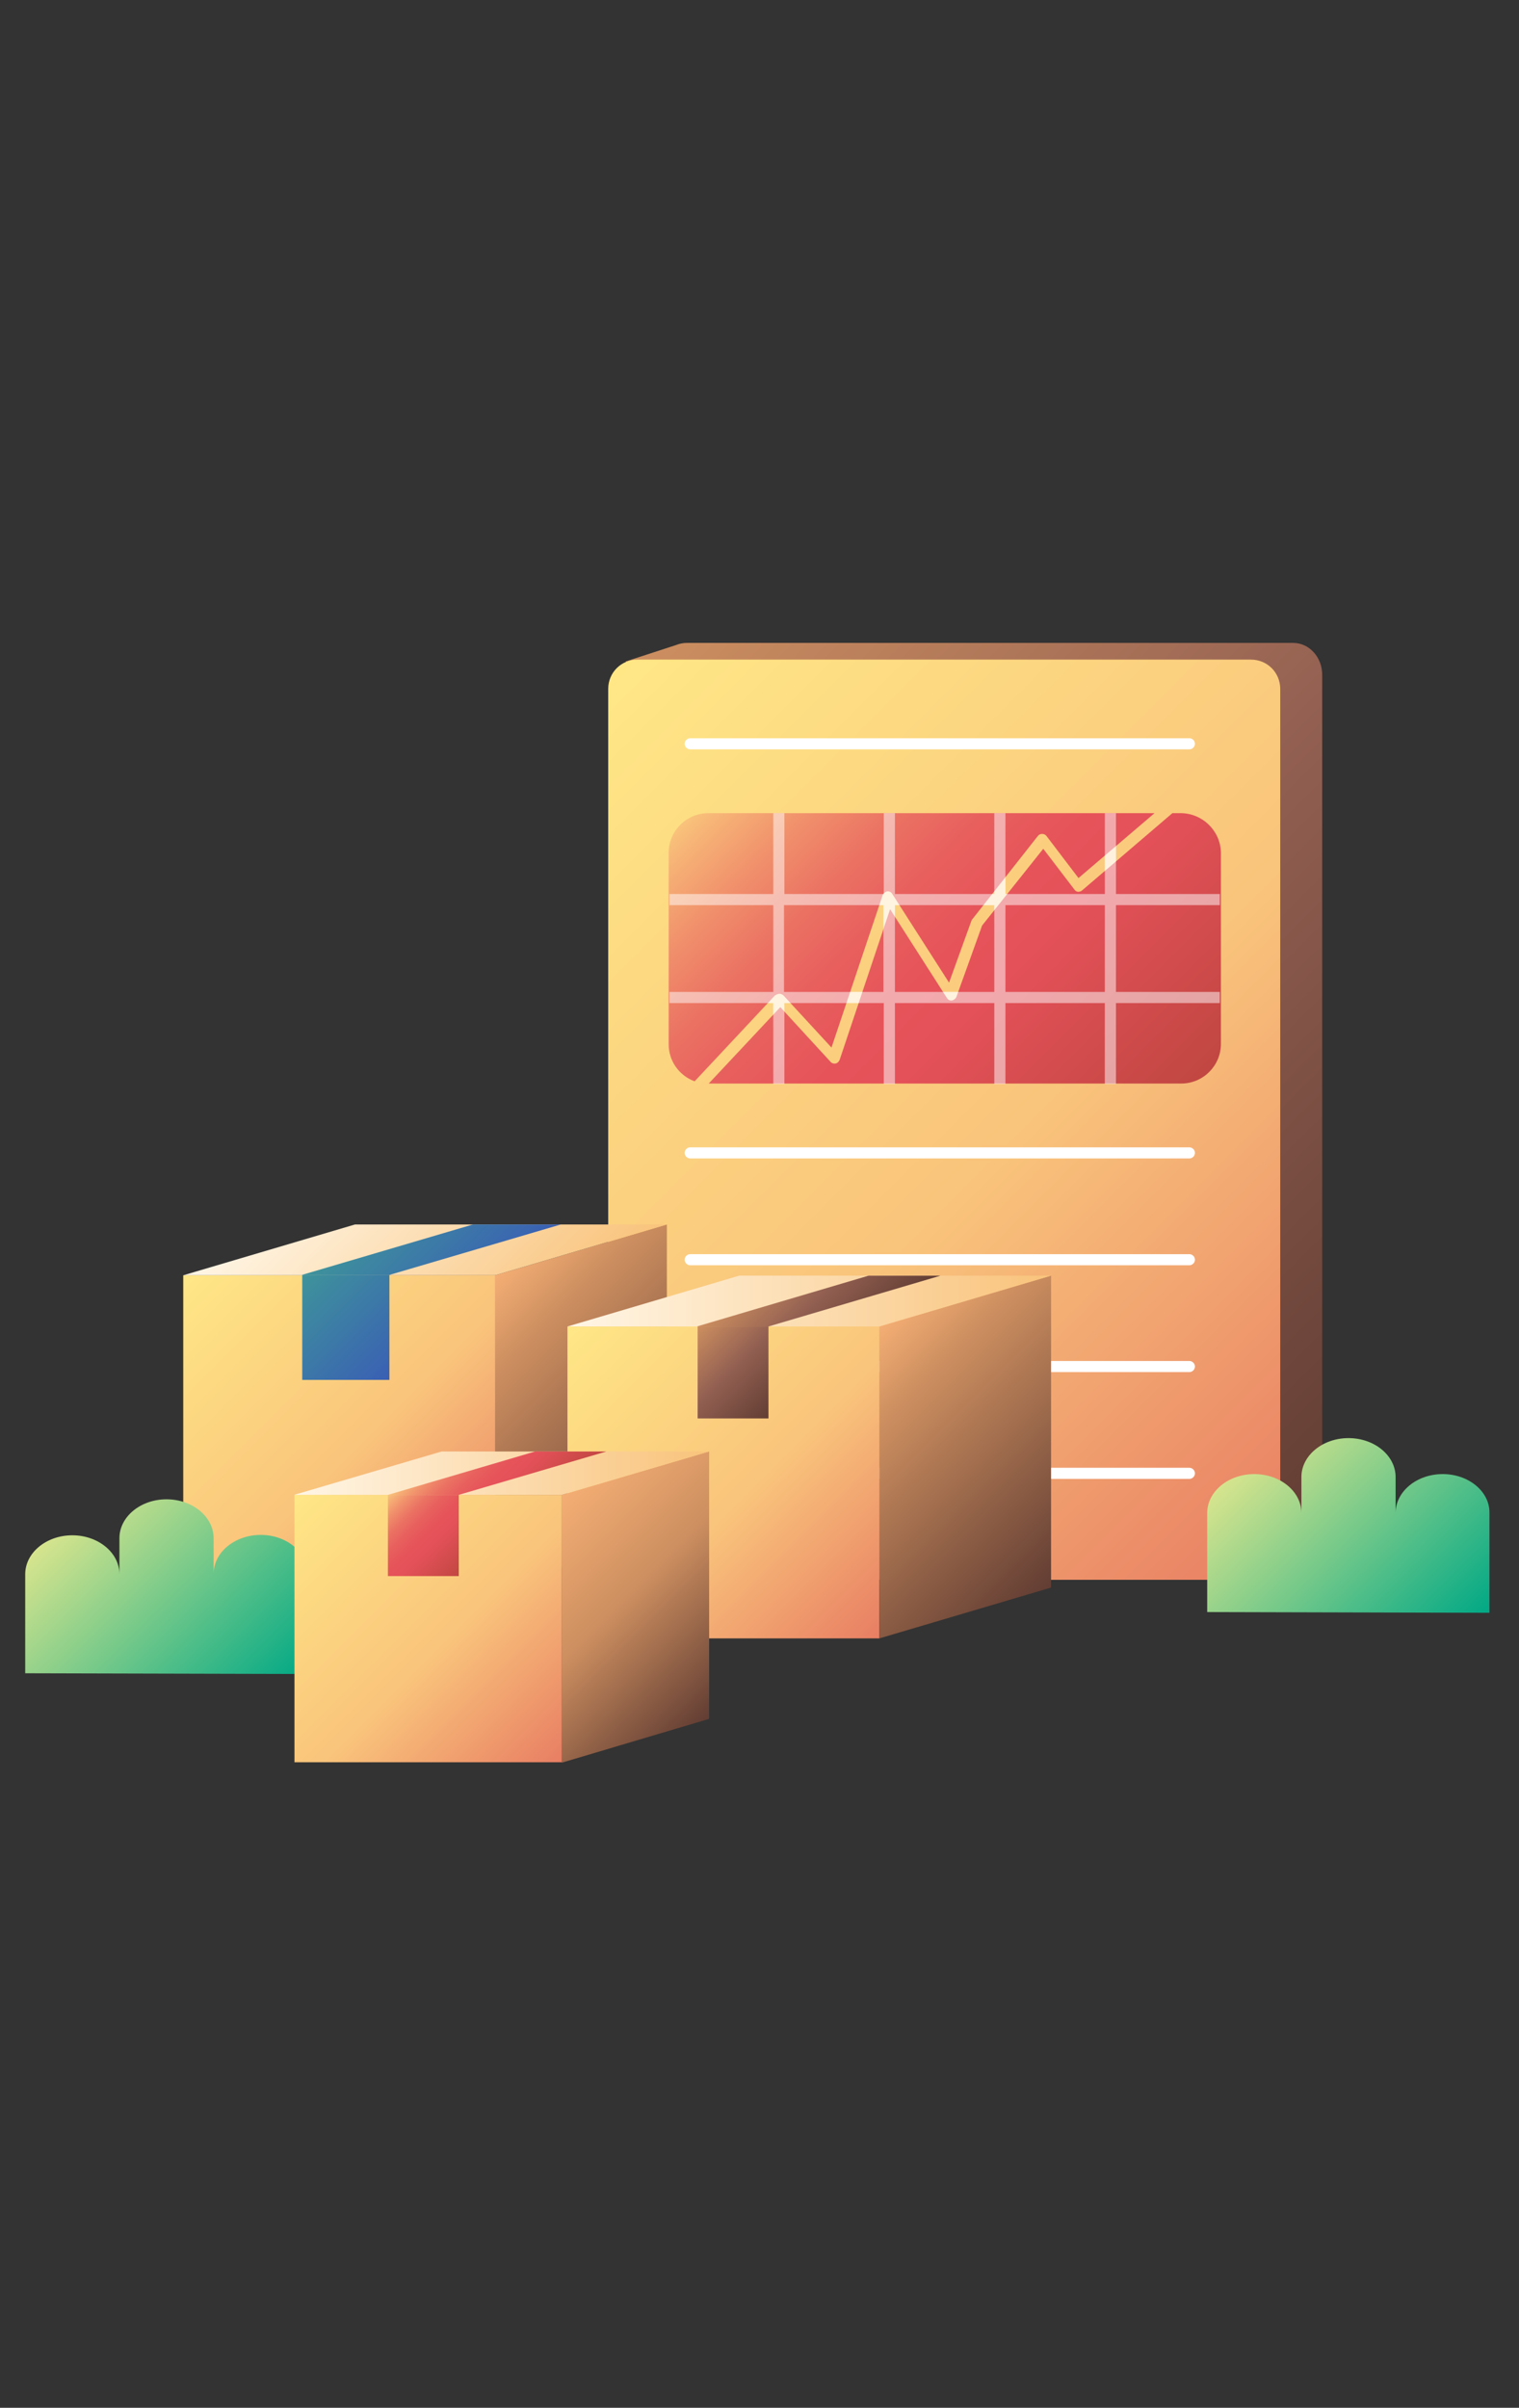<svg id="eEogIYDrHBh1" xmlns="http://www.w3.org/2000/svg" xmlns:xlink="http://www.w3.org/1999/xlink" viewBox="0 0 241 382" shape-rendering="geometricPrecision" text-rendering="geometricPrecision"><rect x="0" y="0" width="241" height="382" fill="#333333" stroke="none"/><style><![CDATA[#eEogIYDrHBh14 {animation-name: eEogIYDrHBh14__m, eEogIYDrHBh14_c_o;animation-duration: 6000ms;animation-fill-mode: forwards;animation-timing-function: linear;animation-direction: reverse;animation-iteration-count: infinite;}@keyframes eEogIYDrHBh14__m { 0% {d: path('M131.633,168.492C131.869,168.727,132.163,168.845,132.457,168.786C132.751,168.727,132.987,168.492,133.105,168.198L141.107,144.307L150.11,158.371C150.287,158.665,150.64,158.783,150.934,158.783C151.287,158.724,151.522,158.547,151.64,158.194L155.7,146.897L165.35,134.657L170.293,141.13C170.47,141.306,170.646,141.424,170.882,141.483C171.117,141.483,171.352,141.424,171.529,141.248L185.769,129.067C185.828,129.067,185.828,129.008,185.828,129.008L183.298,129.008L171.235,139.306L166.174,132.657C165.998,132.421,165.762,132.304,165.468,132.304C165.174,132.304,164.939,132.421,164.762,132.657L154.347,145.896C154.288,145.955,154.229,146.073,154.229,146.132L150.699,155.9L141.696,141.836C141.519,141.542,141.166,141.424,140.872,141.424C140.519,141.483,140.224,141.718,140.166,142.013L132.045,166.197L124.455,157.959C124.278,157.782,124.043,157.665,123.807,157.665C123.572,157.665,123.337,157.782,123.16,157.959L110.273,171.552C110.921,171.787,111.627,171.905,112.333,171.905C112.333,171.905,123.69,159.783,123.69,159.783L131.633,168.492Z')} 25% {d: path('M131.633,168.492C131.869,168.727,132.163,168.845,132.457,168.786C132.751,168.727,132.987,168.492,133.105,168.198L141.107,144.307L150.11,158.371C150.287,158.665,150.64,158.783,150.934,158.783C151.287,158.724,151.522,158.547,151.64,158.194L155.7,146.897L165.35,134.657L170.293,141.13C170.47,141.306,170.646,141.424,170.882,141.483C171.117,141.483,171.352,141.424,171.529,141.248L185.769,129.067C185.828,129.067,185.828,129.008,185.828,129.008L183.298,129.008L171.235,139.306L166.174,132.657C165.998,132.421,165.762,132.304,165.468,132.304C165.174,132.304,164.939,132.421,164.762,132.657L154.347,145.896C154.288,145.955,154.229,146.073,154.229,146.132L150.699,155.9L141.696,141.836C141.519,141.542,141.166,141.424,140.872,141.424C140.519,141.483,140.224,141.718,140.166,142.013L132.045,166.197L124.455,157.959C124.278,157.782,124.043,157.665,123.807,157.665C123.572,157.665,123.337,157.782,123.16,157.959L110.273,171.552C110.921,171.787,111.627,171.905,112.333,171.905C112.333,171.905,123.69,159.783,123.69,159.783L131.633,168.492Z')} 33.333% {d: path('M131.633,168.492C131.869,168.727,132.163,168.845,132.457,168.786C132.751,168.727,132.987,168.492,133.105,168.198L141.107,144.307L150.11,158.371C150.287,158.665,150.64,158.783,150.934,158.783C151.287,158.724,151.522,158.547,151.64,158.194L155.7,146.897L165.35,134.657L170.293,141.13C170.47,141.306,170.646,141.424,170.882,141.483C171.117,141.483,171.352,141.424,171.529,141.248L172.125,140.771C172.184,140.771,172.184,140.712,172.184,140.712L171.25,139.306L171.235,139.306L166.174,132.657C165.998,132.421,165.762,132.304,165.468,132.304C165.174,132.304,164.939,132.421,164.762,132.657L154.347,145.896C154.288,145.955,154.229,146.073,154.229,146.132L150.699,155.9L141.696,141.836C141.519,141.542,141.166,141.424,140.872,141.424C140.519,141.483,140.224,141.718,140.166,142.013L132.045,166.197L124.455,157.959C124.278,157.782,124.043,157.665,123.807,157.665C123.572,157.665,123.337,157.782,123.16,157.959L110.273,171.552C110.921,171.787,111.627,171.905,112.333,171.905C112.333,171.905,123.69,159.783,123.69,159.783L131.633,168.492Z')} 41.667% {d: path('M131.633,168.492C131.869,168.727,132.163,168.845,132.457,168.786C132.751,168.727,132.987,168.492,133.105,168.198L141.107,144.307L150.11,158.371C150.287,158.665,150.64,158.783,150.934,158.783C151.287,158.724,151.522,158.547,151.64,158.194L155.7,146.897L165.35,134.657L165.109,134.481C165.286,134.657,165.462,134.775,165.698,134.834C165.933,134.834,166.168,134.775,166.345,134.599L166.941,134.122C167,134.122,167,134.063,167,134.063L166.066,132.657L166.051,132.657L166.174,132.657C165.998,132.421,165.762,132.304,165.468,132.304C165.174,132.304,164.939,132.421,164.762,132.657L154.347,145.896C154.288,145.955,154.229,146.073,154.229,146.132L150.699,155.9L141.696,141.836C141.519,141.542,141.166,141.424,140.872,141.424C140.519,141.483,140.224,141.718,140.166,142.013L132.045,166.197L124.455,157.959C124.278,157.782,124.043,157.665,123.807,157.665C123.572,157.665,123.337,157.782,123.16,157.959L110.273,171.552C110.921,171.787,111.627,171.905,112.333,171.905C112.333,171.905,123.69,159.783,123.69,159.783L131.633,168.492Z')} 50% {d: path('M131.633,168.492C131.869,168.727,132.163,168.845,132.457,168.786C132.751,168.727,132.987,168.492,133.105,168.198L141.107,144.307L150.11,158.371C150.287,158.665,150.64,158.783,150.934,158.783C151.287,158.724,151.522,158.547,151.64,158.194L155.7,146.897L155.225,146.825L154.984,146.649C155.161,146.825,155.727,146.651,155.334,146.756C155.569,146.756,155.804,146.697,155.981,146.521L156.576,146.044C156.635,146.044,156.635,145.985,156.635,145.985L155.942,144.825L155.926,144.825L156.049,144.825C155.873,144.589,156.083,144.22,155.789,144.22C155.495,144.22,154.701,145.211,154.524,145.447L154.347,145.896C154.288,145.955,154.229,146.073,154.229,146.132L150.699,155.9L141.696,141.836C141.519,141.542,141.166,141.424,140.872,141.424C140.519,141.483,140.224,141.718,140.166,142.013L132.045,166.197L124.455,157.959C124.278,157.782,124.043,157.665,123.807,157.665C123.572,157.665,123.337,157.782,123.16,157.959L110.273,171.552C110.921,171.787,111.627,171.905,112.333,171.905C112.333,171.905,123.69,159.783,123.69,159.783L131.633,168.492Z')} 58.333% {d: path('M131.633,168.492C131.869,168.727,132.163,168.845,132.457,168.786C132.751,168.727,132.987,168.492,133.105,168.198L141.107,144.307L150.11,158.371C150.287,158.665,150.64,158.783,150.934,158.783C151.287,158.724,151.522,158.547,151.64,158.194L150.957,158.577L150.482,158.505L150.241,158.329C150.418,158.505,150.983,158.331,150.59,158.436C150.825,158.436,151.06,158.377,151.237,158.201L151.833,157.724C151.892,157.724,151.892,157.665,151.892,157.665L151.198,156.505L151.183,156.505L151.306,156.505C151.13,156.269,151.34,155.9,151.046,155.9C150.752,155.9,149.957,156.891,149.78,157.127L149.604,157.576C149.545,157.635,149.486,157.753,149.486,157.812L150.699,155.9L141.696,141.836C141.519,141.542,141.166,141.424,140.872,141.424C140.519,141.483,140.224,141.718,140.166,142.013L132.045,166.197L124.455,157.959C124.278,157.782,124.043,157.665,123.807,157.665C123.572,157.665,123.337,157.782,123.16,157.959L110.273,171.552C110.921,171.787,111.627,171.905,112.333,171.905C112.333,171.905,123.69,159.783,123.69,159.783L131.633,168.492Z')} 66.667% {d: path('M131.633,168.492C131.869,168.727,132.163,168.845,132.457,168.786C132.751,168.727,132.987,168.492,133.105,168.198L141.107,144.307L140.445,143.772C140.622,144.066,140.975,144.184,141.269,144.184C141.622,144.125,141.857,143.948,141.975,143.595L141.291,143.978L140.817,143.906L140.576,143.73C140.753,143.906,141.318,143.731,140.925,143.837C141.16,143.837,141.395,143.778,141.572,143.602L142.168,143.125C142.227,143.125,142.227,143.066,142.227,143.066L141.533,141.906L141.518,141.906L141.641,141.906C141.465,141.67,141.675,141.301,141.381,141.301C141.087,141.301,140.292,142.292,140.115,142.528L139.938,142.977C139.879,143.036,139.82,143.154,139.82,143.213L141.034,141.301L141.696,141.836C141.519,141.542,141.166,141.424,140.872,141.424C140.519,141.483,140.224,141.718,140.166,142.013L132.045,166.197L124.455,157.959C124.278,157.782,124.043,157.665,123.807,157.665C123.572,157.665,123.337,157.782,123.16,157.959L110.273,171.552C110.921,171.787,111.627,171.905,112.333,171.905C112.333,171.905,123.69,159.783,123.69,159.783L131.633,168.492Z')} 75% {d: path('M131.633,168.492C131.869,168.727,132.163,168.845,132.457,168.786C132.751,168.727,132.987,168.492,133.105,168.198L132.28,169.08L131.618,168.545C131.795,168.839,132.148,168.957,132.442,168.957C132.795,168.898,133.03,168.721,133.148,168.368L132.464,168.751L131.99,168.679L131.749,168.503C131.926,168.679,132.491,168.504,132.098,168.61C132.333,168.61,132.568,168.551,132.745,168.375L133.341,167.898C133.4,167.898,133.4,167.839,133.4,167.839L132.706,166.679L132.691,166.679L132.814,166.679C132.638,166.443,132.848,166.074,132.554,166.074C132.26,166.074,131.465,167.065,131.288,167.301L131.111,167.75C131.052,167.809,130.993,167.927,130.993,167.986L132.207,166.074L132.869,166.609C132.692,166.315,132.339,166.197,132.045,166.197C131.692,166.256,131.397,166.491,131.339,166.786L132.045,166.197L124.455,157.959C124.278,157.782,124.043,157.665,123.807,157.665C123.572,157.665,123.337,157.782,123.16,157.959L110.273,171.552C110.921,171.787,111.627,171.905,112.333,171.905C112.333,171.905,123.69,159.783,123.69,159.783L131.633,168.492Z')} 83.333% {d: path('M123.219,159.9C123.455,160.135,123.749,160.253,124.043,160.194C124.337,160.135,124.573,159.9,124.691,159.606L123.866,160.488L123.204,159.953C123.381,160.247,123.734,160.365,124.028,160.365C124.381,160.306,124.616,160.129,124.734,159.776L124.05,160.159L123.576,160.087L123.335,159.911C123.512,160.087,124.077,159.912,123.684,160.018C123.919,160.018,124.154,159.959,124.331,159.783L124.927,159.306C124.986,159.306,124.986,159.247,124.986,159.247L124.292,158.087L124.277,158.087L124.4,158.087C124.224,157.851,124.434,157.482,124.14,157.482C123.846,157.482,123.051,158.473,122.874,158.709L122.697,159.158C122.638,159.217,122.579,159.335,122.579,159.394L123.793,157.482L124.455,158.017C124.278,157.723,123.925,157.605,123.631,157.605C123.278,157.664,122.983,157.899,122.925,158.194L123.631,157.605L124.455,157.959C124.278,157.782,124.043,157.665,123.807,157.665C123.572,157.665,123.337,157.782,123.16,157.959L110.273,171.552C110.921,171.787,111.627,171.905,112.333,171.905C112.333,171.905,123.69,159.783,123.69,159.783L123.219,159.9Z')} 91.667% {d: path('M110.989,172.029C111.225,172.264,111.519,172.382,111.813,172.323C112.107,172.264,112.343,172.029,112.461,171.735L111.636,172.617L110.974,172.082C111.151,172.376,111.504,172.494,111.798,172.494C112.151,172.435,112.386,172.258,112.504,171.905L111.821,172.288L111.346,172.216L111.105,172.04C111.282,172.216,111.847,172.042,111.454,172.147C111.689,172.147,111.924,172.088,112.101,171.912L112.697,171.435C112.756,171.435,112.756,171.376,112.756,171.376L112.062,170.216L112.047,170.216L112.17,170.216C111.994,169.98,112.204,169.611,111.91,169.611C111.616,169.611,110.821,170.602,110.644,170.838L110.468,171.287C110.409,171.346,110.35,171.464,110.35,171.523L111.563,169.611L112.225,170.146C112.048,169.852,111.695,169.734,111.401,169.734C111.048,169.793,110.753,170.028,110.695,170.323L111.401,169.734L112.225,170.088C112.173,170.242,111.813,169.794,111.577,169.794C111.342,169.794,111.107,169.911,110.93,170.088L110.273,171.552C110.921,171.787,111.627,171.905,112.333,171.905C112.333,171.905,111.46,171.912,111.46,171.912L110.989,172.029Z')} 100% {d: path('M110.989,172.029C111.225,172.264,111.519,172.382,111.813,172.323C112.107,172.264,112.343,172.029,112.461,171.735L111.636,172.617L110.974,172.082C111.151,172.376,111.504,172.494,111.798,172.494C112.151,172.435,112.386,172.258,112.504,171.905L111.821,172.288L111.346,172.216L111.105,172.04C111.282,172.216,111.847,172.042,111.454,172.147C111.689,172.147,111.924,172.088,112.101,171.912L112.697,171.435C112.756,171.435,112.756,171.376,112.756,171.376L112.062,170.216L112.047,170.216L112.17,170.216C111.994,169.98,112.204,169.611,111.91,169.611C111.616,169.611,110.821,170.602,110.644,170.838L110.468,171.287C110.409,171.346,110.35,171.464,110.35,171.523L111.563,169.611L112.225,170.146C112.048,169.852,111.695,169.734,111.401,169.734C111.048,169.793,110.753,170.028,110.695,170.323L111.401,169.734L112.225,170.088C112.173,170.242,111.813,169.794,111.577,169.794C111.342,169.794,111.107,169.911,110.93,170.088L110.273,171.552C110.921,171.787,111.627,171.905,112.333,171.905C112.333,171.905,111.46,171.912,111.46,171.912L110.989,172.029Z')}}@keyframes eEogIYDrHBh14_c_o { 0% {opacity: 0} 8.333% {opacity: 1} 91.667% {opacity: 1} 100% {opacity: 0}} #eEogIYDrHBh16_to {animation: eEogIYDrHBh16_to__to 6000ms linear infinite reverse forwards}@keyframes eEogIYDrHBh16_to__to { 0% {transform: translate(67.44px,223.041px)} 16.667% {transform: translate(67.44px,217.744px)} 33.333% {transform: translate(67.44px,223.041px)} 50% {transform: translate(67.44px,217.744px)} 66.667% {transform: translate(67.44px,223.041px)} 83.333% {transform: translate(67.44px,217.744px)} 100% {transform: translate(67.44px,223.041px)}} #eEogIYDrHBh22_to {animation: eEogIYDrHBh22_to__to 6000ms linear infinite reverse forwards}@keyframes eEogIYDrHBh22_to__to { 0% {transform: translate(128.397px,231.159px)} 16.667% {transform: translate(128.397px,234.631px)} 33.333% {transform: translate(128.397px,231.159px)} 50% {transform: translate(128.397px,234.631px)} 66.667% {transform: translate(128.397px,231.159px)} 83.333% {transform: translate(128.397px,234.631px)} 100% {transform: translate(128.397px,231.159px)}} #eEogIYDrHBh29_to {animation: eEogIYDrHBh29_to__to 6000ms linear infinite reverse forwards}@keyframes eEogIYDrHBh29_to__to { 0% {transform: translate(79.585px,254.963px)} 8.333% {transform: translate(79.585px,250.637px)} 16.667% {transform: translate(79.585px,254.963px)} 25% {transform: translate(79.585px,257.58px)} 33.333% {transform: translate(79.585px,254.963px)} 41.667% {transform: translate(79.585px,251.726px)} 50% {transform: translate(79.585px,254.963px)} 58.333% {transform: translate(79.585px,257.551px)} 66.667% {transform: translate(79.585px,254.963px)} 75% {transform: translate(79.585px,257.551px)} 83.333% {transform: translate(79.585px,254.963px)} 91.667% {transform: translate(79.585px,257.551px)} 100% {transform: translate(79.585px,254.963px)}}]]></style><defs><linearGradient id="eEogIYDrHBh3-fill" x1="93.561" y1="110.752" x2="218.125" y2="235.317" spreadMethod="pad" gradientUnits="userSpaceOnUse" gradientTransform="translate(0 0)"><stop id="eEogIYDrHBh3-fill-0" offset="0%" stop-color="#cd8f60"/><stop id="eEogIYDrHBh3-fill-1" offset="46.52%" stop-color="#936052"/><stop id="eEogIYDrHBh3-fill-2" offset="100%" stop-color="#623d33"/></linearGradient><linearGradient id="eEogIYDrHBh4-fill" x1="88.03" y1="115.816" x2="211.649" y2="239.436" spreadMethod="pad" gradientUnits="userSpaceOnUse" gradientTransform="translate(0 0)"><stop id="eEogIYDrHBh4-fill-0" offset="0%" stop-color="#ffe786"/><stop id="eEogIYDrHBh4-fill-1" offset="56.42%" stop-color="#f9c37b"/><stop id="eEogIYDrHBh4-fill-2" offset="100%" stop-color="#e87e63"/></linearGradient><linearGradient id="eEogIYDrHBh6-fill" x1="117.424" y1="121.357" x2="178.953" y2="182.886" spreadMethod="pad" gradientUnits="userSpaceOnUse" gradientTransform="translate(0 0)"><stop id="eEogIYDrHBh6-fill-0" offset="0%" stop-color="#f9c37b"/><stop id="eEogIYDrHBh6-fill-1" offset="4.964%" stop-color="#f6b075"/><stop id="eEogIYDrHBh6-fill-2" offset="15.61%" stop-color="#f08e6b"/><stop id="eEogIYDrHBh6-fill-3" offset="26.47%" stop-color="#eb7363"/><stop id="eEogIYDrHBh6-fill-4" offset="37.49%" stop-color="#e8605e"/><stop id="eEogIYDrHBh6-fill-5" offset="48.77%" stop-color="#e6555a"/><stop id="eEogIYDrHBh6-fill-6" offset="60.7%" stop-color="#e55159"/><stop id="eEogIYDrHBh6-fill-7" offset="100%" stop-color="#c14742"/></linearGradient><linearGradient id="eEogIYDrHBh7-fill" x1="119.713" y1="119.068" x2="181.242" y2="180.597" spreadMethod="pad" gradientUnits="userSpaceOnUse" gradientTransform="translate(0 0)"><stop id="eEogIYDrHBh7-fill-0" offset="0%" stop-color="#f9c37b"/><stop id="eEogIYDrHBh7-fill-1" offset="4.964%" stop-color="#f6b075"/><stop id="eEogIYDrHBh7-fill-2" offset="15.61%" stop-color="#f08e6b"/><stop id="eEogIYDrHBh7-fill-3" offset="26.47%" stop-color="#eb7363"/><stop id="eEogIYDrHBh7-fill-4" offset="37.49%" stop-color="#e8605e"/><stop id="eEogIYDrHBh7-fill-5" offset="48.77%" stop-color="#e6555a"/><stop id="eEogIYDrHBh7-fill-6" offset="60.7%" stop-color="#e55159"/><stop id="eEogIYDrHBh7-fill-7" offset="100%" stop-color="#c14742"/></linearGradient><linearGradient id="eEogIYDrHBh15-fill" x1="198.258" y1="231.124" x2="229.673" y2="262.539" spreadMethod="pad" gradientUnits="userSpaceOnUse" gradientTransform="translate(0 0)"><stop id="eEogIYDrHBh15-fill-0" offset="0%" stop-color="#d6e48d"/><stop id="eEogIYDrHBh15-fill-1" offset="100%" stop-color="#00a885"/></linearGradient><linearGradient id="eEogIYDrHBh17-fill" x1="29.098" y1="202.33" x2="78.585" y2="251.817" spreadMethod="pad" gradientUnits="userSpaceOnUse" gradientTransform="translate(0 0)"><stop id="eEogIYDrHBh17-fill-0" offset="0%" stop-color="#ffe786"/><stop id="eEogIYDrHBh17-fill-1" offset="56.42%" stop-color="#f9c37b"/><stop id="eEogIYDrHBh17-fill-2" offset="100%" stop-color="#e87e63"/></linearGradient><linearGradient id="eEogIYDrHBh18-fill" x1="75.037" y1="205.875" x2="109.372" y2="240.21" spreadMethod="pad" gradientUnits="userSpaceOnUse" gradientTransform="translate(0 0)"><stop id="eEogIYDrHBh18-fill-0" offset="0%" stop-color="#f4ae74"/><stop id="eEogIYDrHBh18-fill-1" offset="22.46%" stop-color="#cd8f60"/><stop id="eEogIYDrHBh18-fill-2" offset="100%" stop-color="#623d33"/></linearGradient><linearGradient id="eEogIYDrHBh19-fill" x1="50.296" y1="181.132" x2="84.631" y2="215.467" spreadMethod="pad" gradientUnits="userSpaceOnUse" gradientTransform="translate(0 0)"><stop id="eEogIYDrHBh19-fill-0" offset="0%" stop-color="#fff6e6"/><stop id="eEogIYDrHBh19-fill-1" offset="100%" stop-color="#f9c37b"/></linearGradient><linearGradient id="eEogIYDrHBh20-fill" x1="47.271" y1="202.977" x2="62.511" y2="218.217" spreadMethod="pad" gradientUnits="userSpaceOnUse" gradientTransform="translate(0 0)"><stop id="eEogIYDrHBh20-fill-0" offset="0%" stop-color="#3e939b"/><stop id="eEogIYDrHBh20-fill-1" offset="100%" stop-color="#3a5fb4"/></linearGradient><linearGradient id="eEogIYDrHBh21-fill" x1="60.195" y1="190.002" x2="76.73" y2="206.537" spreadMethod="pad" gradientUnits="userSpaceOnUse" gradientTransform="translate(0 0)"><stop id="eEogIYDrHBh21-fill-0" offset="0%" stop-color="#3e939b"/><stop id="eEogIYDrHBh21-fill-1" offset="100%" stop-color="#3a5fb4"/></linearGradient><linearGradient id="eEogIYDrHBh23-fill" x1="90.055" y1="210.45" x2="139.542" y2="259.937" spreadMethod="pad" gradientUnits="userSpaceOnUse" gradientTransform="translate(0 0)"><stop id="eEogIYDrHBh23-fill-0" offset="0%" stop-color="#ffe786"/><stop id="eEogIYDrHBh23-fill-1" offset="56.42%" stop-color="#f9c37b"/><stop id="eEogIYDrHBh23-fill-2" offset="100%" stop-color="#e87e63"/></linearGradient><linearGradient id="eEogIYDrHBh24-fill" x1="135.994" y1="213.995" x2="170.329" y2="248.33" spreadMethod="pad" gradientUnits="userSpaceOnUse" gradientTransform="translate(0 0)"><stop id="eEogIYDrHBh24-fill-0" offset="0%" stop-color="#f4ae74"/><stop id="eEogIYDrHBh24-fill-1" offset="22.46%" stop-color="#cd8f60"/><stop id="eEogIYDrHBh24-fill-2" offset="100%" stop-color="#623d33"/></linearGradient><linearGradient id="eEogIYDrHBh25-fill" x1="90.055" y1="206.419" x2="166.786" y2="206.419" spreadMethod="pad" gradientUnits="userSpaceOnUse" gradientTransform="translate(0 0)"><stop id="eEogIYDrHBh25-fill-0" offset="0%" stop-color="#fff6e6"/><stop id="eEogIYDrHBh25-fill-1" offset="100%" stop-color="#f9c37b"/></linearGradient><linearGradient id="eEogIYDrHBh26-fill" x1="109.869" y1="211.289" x2="122.785" y2="224.205" spreadMethod="pad" gradientUnits="userSpaceOnUse" gradientTransform="translate(0 0)"><stop id="eEogIYDrHBh26-fill-0" offset="0%" stop-color="#cd8f60"/><stop id="eEogIYDrHBh26-fill-1" offset="46.52%" stop-color="#936052"/><stop id="eEogIYDrHBh26-fill-2" offset="100%" stop-color="#623d33"/></linearGradient><linearGradient id="eEogIYDrHBh27-fill" x1="122.267" y1="198.77" x2="137.566" y2="214.069" spreadMethod="pad" gradientUnits="userSpaceOnUse" gradientTransform="translate(0 0)"><stop id="eEogIYDrHBh27-fill-0" offset="0%" stop-color="#cd8f60"/><stop id="eEogIYDrHBh27-fill-1" offset="46.52%" stop-color="#936052"/><stop id="eEogIYDrHBh27-fill-2" offset="100%" stop-color="#623d33"/></linearGradient><linearGradient id="eEogIYDrHBh28-fill" x1="10.76" y1="240.8" x2="42.175" y2="272.215" spreadMethod="pad" gradientUnits="userSpaceOnUse" gradientTransform="translate(0 0)"><stop id="eEogIYDrHBh28-fill-0" offset="0%" stop-color="#d6e48d"/><stop id="eEogIYDrHBh28-fill-1" offset="100%" stop-color="#00a885"/></linearGradient><linearGradient id="eEogIYDrHBh30-fill" x1="46.746" y1="237.164" x2="89.172" y2="279.59" spreadMethod="pad" gradientUnits="userSpaceOnUse" gradientTransform="translate(0 0)"><stop id="eEogIYDrHBh30-fill-0" offset="0%" stop-color="#ffe786"/><stop id="eEogIYDrHBh30-fill-1" offset="56.42%" stop-color="#f9c37b"/><stop id="eEogIYDrHBh30-fill-2" offset="100%" stop-color="#e87e63"/></linearGradient><linearGradient id="eEogIYDrHBh31-fill" x1="86.112" y1="240.225" x2="115.563" y2="269.676" spreadMethod="pad" gradientUnits="userSpaceOnUse" gradientTransform="translate(0 0)"><stop id="eEogIYDrHBh31-fill-0" offset="0%" stop-color="#f4ae74"/><stop id="eEogIYDrHBh31-fill-1" offset="44.92%" stop-color="#cd8f60"/><stop id="eEogIYDrHBh31-fill-2" offset="100%" stop-color="#623d33"/></linearGradient><linearGradient id="eEogIYDrHBh32-fill" x1="46.684" y1="233.723" x2="112.529" y2="233.723" spreadMethod="pad" gradientUnits="userSpaceOnUse" gradientTransform="translate(0 0)"><stop id="eEogIYDrHBh32-fill-0" offset="0%" stop-color="#fff6e6"/><stop id="eEogIYDrHBh32-fill-1" offset="100%" stop-color="#f9c37b"/></linearGradient><linearGradient id="eEogIYDrHBh33-fill" x1="71.956" y1="226.779" x2="85.819" y2="240.641" spreadMethod="pad" gradientUnits="userSpaceOnUse" gradientTransform="translate(0 0)"><stop id="eEogIYDrHBh33-fill-0" offset="0%" stop-color="#f9c37b"/><stop id="eEogIYDrHBh33-fill-1" offset="4.964%" stop-color="#f6b075"/><stop id="eEogIYDrHBh33-fill-2" offset="15.61%" stop-color="#f08e6b"/><stop id="eEogIYDrHBh33-fill-3" offset="26.47%" stop-color="#eb7363"/><stop id="eEogIYDrHBh33-fill-4" offset="37.49%" stop-color="#e8605e"/><stop id="eEogIYDrHBh33-fill-5" offset="48.77%" stop-color="#e6555a"/><stop id="eEogIYDrHBh33-fill-6" offset="60.7%" stop-color="#e55159"/><stop id="eEogIYDrHBh33-fill-7" offset="100%" stop-color="#c14742"/></linearGradient><linearGradient id="eEogIYDrHBh34-fill" x1="61.159" y1="237.576" x2="73.249" y2="249.666" spreadMethod="pad" gradientUnits="userSpaceOnUse" gradientTransform="translate(0 0)"><stop id="eEogIYDrHBh34-fill-0" offset="0%" stop-color="#f9c37b"/><stop id="eEogIYDrHBh34-fill-1" offset="4.964%" stop-color="#f6b075"/><stop id="eEogIYDrHBh34-fill-2" offset="15.61%" stop-color="#f08e6b"/><stop id="eEogIYDrHBh34-fill-3" offset="26.47%" stop-color="#eb7363"/><stop id="eEogIYDrHBh34-fill-4" offset="37.49%" stop-color="#e8605e"/><stop id="eEogIYDrHBh34-fill-5" offset="48.77%" stop-color="#e6555a"/><stop id="eEogIYDrHBh34-fill-6" offset="60.7%" stop-color="#e55159"/><stop id="eEogIYDrHBh34-fill-7" offset="100%" stop-color="#c14742"/></linearGradient></defs><g><path d="M205.187,102h-96.208c-.589,0-1.177.118-1.766.353l-7.944,2.589l2.059,2.707l3.119-1.942c-.118.471-.177.942-.177,1.412v134.221c0,2.825,2.06,5.119,4.649,5.119h92.442l-2.824.942l2.059,2.707l6.414-4.061c.294-.117.53-.294.765-.47l.176-.118c1.118-.941,1.825-2.413,1.825-4.06v-134.221c.058-2.883-2.06-5.178-4.59-5.178Z" fill="url(#eEogIYDrHBh3-fill)"/><path d="M198.53,250.637h-97.385c-2.589,0-4.649-2.059-4.649-4.648v-136.692c0-2.59,2.059-4.649,4.649-4.649h97.326c2.589,0,4.648,2.059,4.648,4.649v136.692c.059,2.589-2.059,4.648-4.589,4.648Z" fill="url(#eEogIYDrHBh4-fill)"/><path d="M177.054,143.602h16.476v-1.765h-16.476v-12.828h-1.765v12.828h-15.77v-12.828h-1.766v12.828h-15.769v-12.828h-1.766v12.828h-15.77v-12.828h-1.765v12.828h-16.476v1.765h16.476v13.77h-16.476v1.765h16.476v12.828h1.765v-12.828h15.77v12.828h1.766v-12.828h15.769v12.828h1.766v-12.828h15.77v12.828h1.765v-12.828h16.476v-1.765h-16.476v-13.77Zm-36.895,13.77h-15.77v-13.77h15.77v13.77Zm17.594,0h-15.769v-13.77h15.769v13.77Zm17.536,0h-15.77v-13.77h15.77v13.77Z" opacity="0.5" fill="#fff"/><path d="M123.684,157.665c.235,0,.471.117.647.294l7.591,8.238l8.12-24.184c.118-.295.412-.53.706-.589.353-.059.648.118.824.412l9.003,14.064l3.531-9.768c.059-.118.059-.177.117-.236l10.416-13.239c.176-.236.411-.353.706-.353.294,0,.529.117.706.353l5.06,6.649l12.063-10.298h-70.788c-3.472,0-6.296,2.825-6.296,6.296v30.363c0,2.707,1.706,5.002,4.119,5.885L122.978,157.9c.235-.118.47-.235.706-.235Z" fill="url(#eEogIYDrHBh6-fill)"/><path d="M187.293,129.008h-1.294l-.059.059-14.24,12.181c-.176.176-.412.235-.647.235-.236,0-.471-.177-.589-.353l-4.942-6.473-9.709,12.181-4.061,11.298c-.117.294-.412.529-.706.588-.353.059-.647-.118-.824-.412l-9.003-14.063-8.002,23.89c-.118.294-.353.529-.647.588-.295.059-.648-.059-.824-.294l-7.944-8.65-11.357,12.122h.059h74.907c3.472,0,6.296-2.825,6.296-6.296v-30.422c-.117-3.413-2.942-6.179-6.414-6.179Z" fill="url(#eEogIYDrHBh7-fill)"/><path d="M177.054,143.602h16.476v-1.765h-16.476v-12.828h-1.765v12.828h-15.77v-12.828h-1.766v12.828h-15.769v-12.828h-1.766v12.828h-15.77v-12.828h-1.765v12.828h-16.476v1.765h16.476v13.77h-16.476v1.765h16.476v12.828h1.765v-12.828h15.77v12.828h1.766v-12.828h15.769v12.828h1.766v-12.828h15.77v12.828h1.765v-12.828h16.476v-1.765h-16.476v-13.77Zm-36.895,13.77h-15.77v-13.77h15.77v13.77Zm17.594,0h-15.769v-13.77h15.769v13.77Zm17.536,0h-15.77v-13.77h15.77v13.77Z" opacity="0.5" fill="#fff"/><path d="M188.706,183.792h-79.202c-.471,0-.883-.412-.883-.883c0-.47.412-.882.883-.882h79.202c.471,0,.883.412.883.882c0,.471-.412.883-.883.883Z" fill="#fff"/><path d="M188.706,118.888h-79.202c-.471,0-.883-.412-.883-.883s.412-.882.883-.882h79.202c.471,0,.883.411.883.882s-.412.883-.883.883Z" fill="#fff"/><path d="M188.706,200.738h-79.202c-.471,0-.883-.412-.883-.883c0-.47.412-.882.883-.882h79.202c.471,0,.883.412.883.882c0,.471-.412.883-.883.883Z" fill="#fff"/><path d="M188.706,217.685h-79.202c-.471,0-.883-.412-.883-.882c0-.471.412-.883.883-.883h79.202c.471,0,.883.412.883.883c0,.47-.412.882-.883.882Z" fill="#fff"/><path d="M188.706,234.631h-79.202c-.471,0-.883-.411-.883-.882s.412-.883.883-.883h79.202c.471,0,.883.412.883.883s-.412.882-.883.882Z" fill="#fff"/></g><path id="eEogIYDrHBh14" d="M110.989,172.029c.236.235.53.353.824.294s.53-.294.648-.588l-.825.882L110.974,172.082c.177.294.53.412.824.412.353-.059.588-.236.706-.589l-.683.383-.475-.072-.241-.176c.177.176.742.001.349.107.235,0,.47-.059.647-.235L112.697,171.435c.059,0,.059-.059.059-.059l-.694-1.16h-.015.123c-.176-.236.034-.605-.26-.605s-1.089.991-1.266,1.227l-.177.449c-.059.059-.118.177-.118.236L111.563,169.611l.662.535c-.177-.294-.53-.412-.824-.412-.353.059-.648.294-.706.589l.706-.589.824.354c-.052.154-.412-.294-.648-.294-.235,0-.47.117-.647.294L110.273,171.552c.648.235,1.354.353,2.06.353c0,0-.873.007-.873.007l-.471.117Z" opacity="0" fill="#fff"/><path d="M228.897,233.866c-4.119,0-7.474,2.766-7.474,6.178v-5.707c0-3.413-3.354-6.179-7.473-6.179s-7.473,2.766-7.473,6.179v5.707c0-3.412-3.354-6.178-7.473-6.178s-7.473,2.766-7.473,6.178v15.712l44.78.117v-15.829c.059-3.412-3.295-6.178-7.414-6.178Z" fill="url(#eEogIYDrHBh15-fill)"/><g id="eEogIYDrHBh16_to" transform="translate(67.44,223.041)"><g transform="translate(-67.44,-223.041)"><path d="M78.561,202.328h-49.487v49.487h49.487v-49.487Z" fill="url(#eEogIYDrHBh17-fill)"/><path d="M105.803,243.753l-27.244,8.061v-49.487l27.244-8.061v49.487Z" fill="url(#eEogIYDrHBh18-fill)"/><path d="M78.561,202.327h-49.487l27.244-8.061h49.486l-27.244,8.061Z" fill="url(#eEogIYDrHBh19-fill)"/><path d="M61.781,202.268h-13.828v16.653h13.828v-16.653Z" fill="url(#eEogIYDrHBh20-fill)"/><path d="M61.789,202.268h-13.887l27.127-8.002h13.946l-27.185,8.002Z" fill="url(#eEogIYDrHBh21-fill)"/></g></g><g id="eEogIYDrHBh22_to" transform="translate(128.397,231.159)"><g transform="translate(-128.397,-231.159)"><path d="M139.518,210.447h-49.487v49.487h49.487v-49.487Z" fill="url(#eEogIYDrHBh23-fill)"/><path d="M166.76,251.872l-27.244,8.062v-49.487l27.244-8.062v49.487Z" fill="url(#eEogIYDrHBh24-fill)"/><path d="M139.518,210.447h-49.487l27.245-8.062h49.486l-27.244,8.062Z" fill="url(#eEogIYDrHBh25-fill)"/><path d="M121.923,210.447h-11.239v14.593h11.239v-14.593Z" fill="url(#eEogIYDrHBh26-fill)"/><path d="M121.919,210.448h-11.357l27.245-8.062h11.415l-27.303,8.062Z" fill="url(#eEogIYDrHBh27-fill)"/></g></g><path d="M41.365,243.517c-4.119,0-7.473,2.766-7.473,6.179v-5.649c0-3.413-3.354-6.179-7.473-6.179s-7.473,2.766-7.473,6.179v5.707c0-3.412-3.354-6.178-7.473-6.178s-7.473,2.766-7.473,6.178v15.711l44.779.118v-15.829c.059-3.471-3.295-6.237-7.414-6.237Z" fill="url(#eEogIYDrHBh28-fill)"/><g id="eEogIYDrHBh29_to" transform="translate(79.585,254.963)"><g transform="translate(-79.585,-254.963)"><path d="M89.148,237.162h-42.426v42.425h42.426v-42.425Z" fill="url(#eEogIYDrHBh30-fill)"/><path d="M112.509,272.704l-23.361,6.943v-42.485l23.361-6.884v42.426Z" fill="url(#eEogIYDrHBh31-fill)"/><path d="M89.145,237.162h-42.484l23.419-6.884h42.425l-23.36,6.884Z" fill="url(#eEogIYDrHBh32-fill)"/><path d="M72.786,237.162h-11.239l23.361-6.884h11.298l-23.419,6.884Z" fill="url(#eEogIYDrHBh33-fill)"/><path d="M72.786,237.162h-11.239v12.886h11.239v-12.886Z" fill="url(#eEogIYDrHBh34-fill)"/></g></g></svg>
